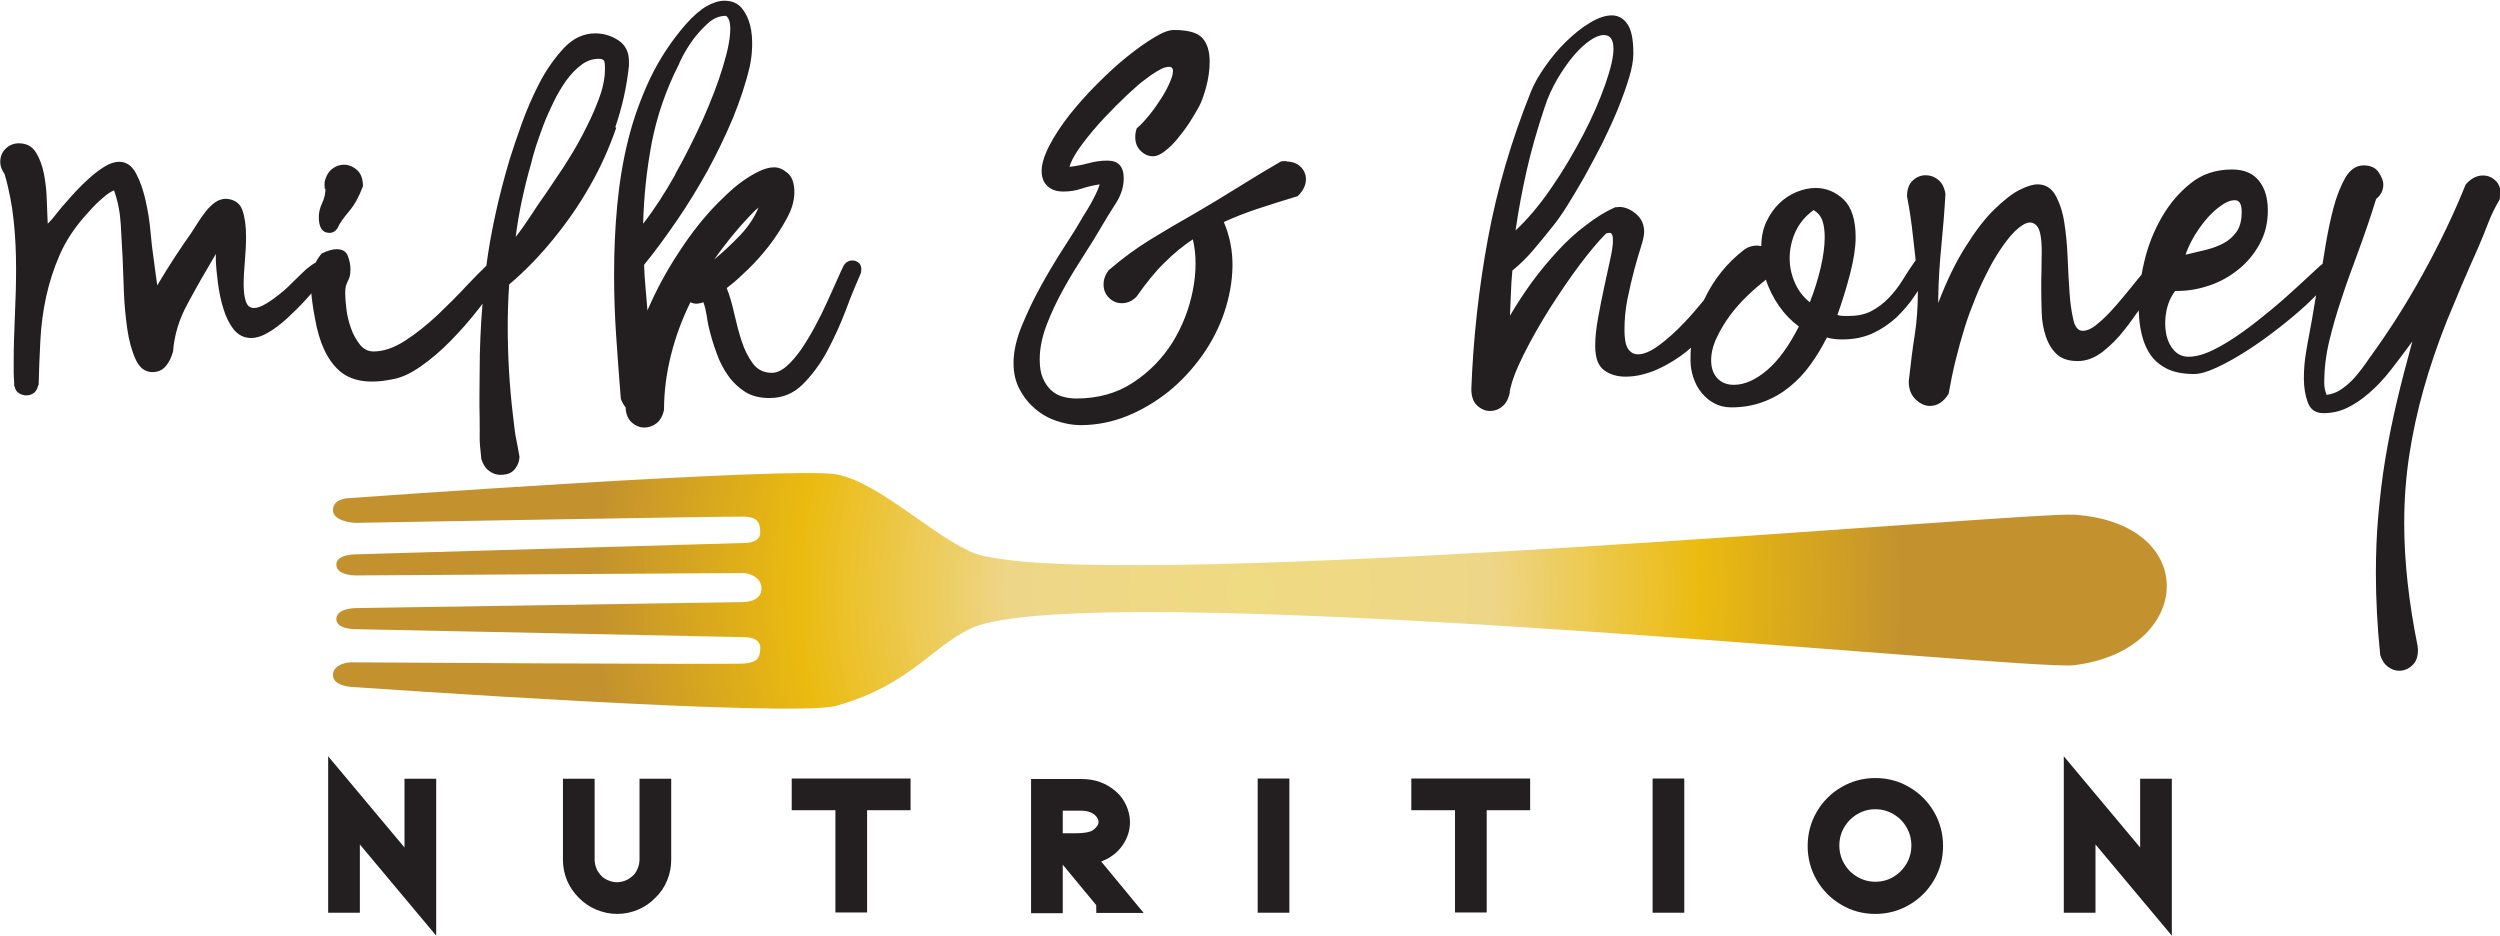 <?xml version="1.0" encoding="UTF-8"?><svg id="Layer_1" xmlns="http://www.w3.org/2000/svg" width="104.14" height="38.98" xmlns:xlink="http://www.w3.org/1999/xlink" viewBox="0 0 104.14 38.98"><defs><style>.cls-1,.cls-2{fill:#231f20;}.cls-2{stroke:#231f20;stroke-miterlimit:10;}.cls-3{fill:url(#radial-gradient);}</style><radialGradient id="radial-gradient" cx="52.07" cy="24.61" fx="52.07" fy="24.61" r="27.23" gradientUnits="userSpaceOnUse"><stop offset="0" stop-color="#efdb82"/><stop offset=".37" stop-color="#eed688"/><stop offset=".69" stop-color="#ebbb10"/><stop offset="1" stop-color="#c3922e"/></radialGradient></defs><path class="cls-3" d="M41.1,23.19c-.17-.04-.33-.08-.45-.12-1.72-.66-4-2.97-5.81-3.31-1.81-.34-20.32.99-20.32.99,0,0-.65.01-.65.5s.92.53.92.53c0,0,15.76-.28,16.22-.26.46.02.66.17.66.66,0,.49-.74.44-.74.44l-16.06.47s-.88-.02-.86.44c.02.47.86.44.86.44l16.13-.1s.7.06.72.63c.02.57-.72.58-.72.58l-16.13.25s-.83-.02-.86.44c-.02.47.86.44.86.44l16.06.33s.74-.05.74.44c0,.49-.19.61-.66.66-.47.05-16.43-.05-16.43-.05,0,0-.71.04-.71.53s.86.5.86.5c0,0,18.33,1.29,20.11.78,3.19-.9,4.05-2.6,5.81-3.31.12-.04.26-.08.4-.12,0,0,0,0,0,0,6.99-1.76,43.39,1.98,45.35,1.74,4.99-.61,5.3-5.92,0-6.27-1.96-.13-38.77,3.18-45.3,1.74,0,0,0,0,0,0Z"/><path class="cls-1" d="M13.28,9.04c0-.2.05-.39.14-.58.09-.19.14-.4.14-.62,0,.01,0,.03-.02.04-.01,0-.02-.05-.02-.14v-.14c.05-.25.16-.44.31-.56.15-.12.32-.18.49-.18.2,0,.38.07.55.22.17.15.25.38.25.68-.17.44-.36.79-.57,1.03-.21.25-.35.45-.43.59-.08.21-.21.32-.4.32-.29,0-.44-.22-.44-.66ZM25.67,5.32c-.29.84-.65,1.65-1.1,2.43-.44.78-.95,1.51-1.52,2.21-.57.7-1.18,1.33-1.84,1.89-.04.59-.06,1.17-.06,1.75,0,1.23.07,2.47.22,3.72.15,1.25.04.4.27,1.7-.01.27-.13.47-.27.6-.15.13-.34.16-.53.16-.16,0-.31-.05-.46-.16-.15-.11-.26-.27-.33-.5-.11-.99-.05-.78-.07-1.7s0-.97,0-1.89c0-.97.04-1.93.12-2.88-.05.07-.1.13-.15.2-.37.48-.76.92-1.17,1.34-.41.42-.82.77-1.25,1.07s-.83.49-1.24.55c-.96.19-1.69.06-2.18-.39-.49-.45-.82-1.17-.99-2.16-.04-.21-.08-.44-.11-.67-.02-.12-.03-.25-.04-.37-.07.08-.14.16-.21.24-.28.31-.56.58-.82.82-.27.24-.53.44-.78.58-.25.15-.49.22-.7.22-.29,0-.53-.12-.72-.35-.18-.23-.33-.52-.43-.86-.11-.34-.18-.7-.23-1.07-.05-.37-.08-.7-.09-.98v-.24c-.44.75-.84,1.44-1.18,2.08-.35.64-.55,1.3-.6,1.98-.07.25-.17.46-.31.62-.14.16-.32.24-.55.24-.31,0-.54-.18-.7-.53-.16-.35-.28-.78-.35-1.28-.07-.5-.12-1.01-.14-1.55-.02-.54-.04-.98-.05-1.35-.03-.47-.05-.95-.08-1.45-.03-.5-.12-.96-.28-1.41-.12.05-.25.13-.38.24-.13.11-.26.22-.37.33-.11.11-.21.22-.3.32-.09.1-.14.16-.17.19-.44.5-.79,1.03-1.04,1.6-.25.57-.44,1.16-.57,1.76-.13.6-.21,1.22-.24,1.84s-.06,1.24-.07,1.84h-.02c-.03.15-.09.25-.18.32-.1.07-.2.1-.31.1s-.21-.03-.31-.09c-.1-.06-.16-.16-.18-.29h-.02v-.18c-.01-.13-.02-.26-.02-.39v-.39c0-.66.02-1.31.05-1.97.03-.66.05-1.31.05-1.97s-.03-1.35-.1-2c-.07-.65-.19-1.3-.38-1.94-.12-.17-.18-.34-.18-.5,0-.23.08-.42.23-.56.15-.15.34-.22.55-.22.31,0,.54.12.7.37.16.25.27.55.34.9.07.36.11.72.12,1.11.01.38.03.71.04.97.12-.12.25-.27.38-.44s.28-.35.44-.52c.07-.08.18-.21.34-.38.16-.17.34-.35.55-.54.21-.19.42-.35.64-.49.22-.14.43-.21.63-.21.29,0,.52.16.69.47.17.31.3.69.4,1.12.1.43.17.87.21,1.32.04.45.08.8.12,1.05l.16,1.19c.23-.39.46-.76.7-1.13s.48-.72.72-1.06c.08-.12.17-.26.27-.42.1-.16.21-.32.33-.47.12-.15.25-.28.39-.38.14-.1.3-.15.47-.15.35.03.57.19.67.48.1.29.15.66.15,1.09,0,.34-.02.68-.05,1.03-.03.36-.05.68-.05.97s.03.52.09.7c.06.19.18.28.35.28.25,0,.66-.24,1.23-.72.11-.09.23-.21.36-.34.13-.13.27-.26.4-.39.13-.13.26-.24.39-.33.07-.05.12-.08.18-.11.06-.13.15-.26.25-.38.25-.12.46-.18.62-.18.24,0,.4.09.47.28.07.19.11.37.11.54,0,.13-.01.24-.03.31-.02.07-.05.14-.08.2-.03.06-.06.13-.08.2-.02.07-.03.18-.03.31,0,.16.02.38.05.65.03.27.1.54.19.8.09.26.22.49.37.68.15.19.34.29.57.29.42,0,.85-.15,1.32-.45.46-.3.91-.66,1.35-1.07.44-.42.85-.83,1.24-1.25.3-.32.56-.58.79-.8.19-1.44.52-2.91.97-4.43.12-.38.28-.86.49-1.45.21-.59.46-1.17.75-1.73.29-.56.64-1.05,1.02-1.46.39-.41.82-.61,1.31-.61.35,0,.67.1.96.29.29.19.44.49.44.87v.18c-.09.87-.28,1.73-.57,2.57ZM25.2,2.89c0-.11,0-.21-.02-.3-.01-.09-.09-.14-.24-.14-.25,0-.5.08-.72.25-.23.17-.44.39-.63.65-.19.27-.37.57-.53.9-.16.33-.31.66-.43.98s-.23.63-.32.91c-.09.29-.15.52-.19.69-.15.51-.27,1.01-.38,1.52-.11.5-.19,1.01-.26,1.52.2-.25.41-.55.62-.87.21-.33.45-.67.7-1.03.17-.25.4-.59.67-1,.27-.42.54-.86.79-1.34.25-.48.48-.95.66-1.44.19-.48.28-.92.28-1.31ZM35.77,10.94c.07.07.11.16.11.27,0,.03,0,.05-.01.07,0,.02,0,.04,0,.07-.2.46-.42.98-.64,1.58-.23.6-.49,1.17-.78,1.71-.29.54-.64,1-1.02,1.38-.39.38-.84.56-1.37.56-.4,0-.74-.08-1.01-.25-.27-.17-.51-.39-.71-.67-.2-.28-.37-.6-.49-.95-.13-.35-.24-.72-.33-1.1-.03-.11-.05-.26-.08-.45-.03-.19-.07-.38-.14-.57-.11.04-.21.06-.3.06-.08,0-.16-.02-.24-.06-.35.71-.62,1.44-.81,2.2-.19.76-.29,1.52-.29,2.28-.05.25-.16.44-.31.56-.15.12-.33.18-.51.18s-.36-.07-.52-.21c-.16-.14-.25-.35-.26-.63-.04-.05-.08-.11-.11-.16-.03-.05-.06-.12-.09-.2-.07-.86-.13-1.71-.19-2.57-.06-.86-.09-1.72-.09-2.59,0-.98.04-1.94.13-2.89.09-.95.24-1.87.46-2.75.22-.88.53-1.73.91-2.54.39-.81.88-1.56,1.49-2.26.31-.35.6-.6.86-.75.27-.15.52-.23.74-.23.31,0,.55.1.72.3.17.2.29.45.36.73.07.29.09.59.08.9-.01.31-.05.59-.1.81-.16.7-.4,1.41-.7,2.15-.31.74-.66,1.46-1.05,2.18-.4.72-.82,1.41-1.28,2.08-.46.67-.91,1.29-1.37,1.85.01.32.03.64.06.95s.05.63.08.95c.37-.86.81-1.67,1.32-2.44.5-.77,1.03-1.44,1.6-2.02.09-.09.23-.23.41-.4.18-.17.38-.34.6-.5.22-.16.45-.3.69-.42.24-.12.46-.18.66-.18.19,0,.37.08.56.24.19.16.28.43.28.8,0,.33-.1.7-.31,1.08-.21.39-.45.76-.73,1.13-.28.36-.57.69-.87.98-.3.29-.55.52-.73.66l-.18.14c.12.29.22.64.31,1.04.09.4.19.79.31,1.16.12.37.28.68.47.94.19.26.46.39.79.39.2,0,.4-.09.61-.27.21-.18.41-.42.61-.7.2-.29.39-.61.58-.96.19-.35.36-.7.51-1.03.15-.33.29-.64.41-.91.12-.27.21-.48.28-.61.09-.13.21-.2.36-.2.11,0,.2.04.27.11ZM28.12,7.27c.44-.78.82-1.55,1.17-2.32.34-.77.62-1.49.82-2.16.21-.67.31-1.2.31-1.59,0-.28-.06-.46-.18-.54-.27,0-.52.1-.75.31-.23.21-.44.44-.62.68-.18.25-.32.48-.43.69-.11.21-.16.33-.16.34-.54,1.06-.91,2.14-1.13,3.26-.21,1.11-.33,2.24-.36,3.38.46-.59.9-1.27,1.34-2.05ZM30.84,9.79c.35-.37.6-.76.76-1.15-.05.05-.09.09-.12.1-.62.62-1.19,1.31-1.73,2.07.37-.31.74-.65,1.09-1.02ZM53.61,6.71c-.11,0-.19,0-.26.02-.6.35-1.2.71-1.79,1.08-.59.37-1.19.73-1.79,1.08-.64.36-1.26.73-1.85,1.09-.59.36-1.17.79-1.73,1.27-.15.19-.22.39-.22.6s.07.4.22.55c.15.15.33.23.54.23.23,0,.44-.09.62-.28.39-.56.77-1.03,1.16-1.41.38-.38.77-.7,1.18-.97.15.64.15,1.35,0,2.12-.15.77-.43,1.49-.84,2.16-.42.67-.96,1.23-1.64,1.68-.68.45-1.47.67-2.38.67-.2,0-.39-.03-.57-.08s-.34-.14-.48-.27c-.14-.13-.25-.3-.34-.5-.09-.21-.13-.47-.13-.78,0-.46.1-.94.29-1.44.19-.5.43-1,.7-1.49.27-.49.56-.96.85-1.41.29-.45.54-.85.74-1.2.17-.3.37-.61.59-.96.22-.34.33-.69.33-1.04,0-.5-.23-.74-.68-.74-.27,0-.53.04-.79.11-.26.07-.53.12-.79.15.08-.27.26-.59.54-.96.28-.37.59-.74.92-1.09.33-.35.66-.68.96-.96.31-.29.54-.49.68-.59.4-.31.7-.49.88-.54.19-.05.29-.03.32.07.03.1,0,.26-.09.48-.09.22-.21.46-.37.71-.16.25-.33.5-.52.73-.19.23-.36.42-.52.55-.04.12-.06.24-.06.36,0,.23.07.42.22.57.15.15.32.23.52.23.15,0,.31-.07.49-.21s.36-.31.53-.52c.17-.21.34-.43.49-.66.15-.23.28-.45.39-.65.11-.19.21-.47.31-.83.1-.37.15-.73.15-1.07,0-.43-.1-.76-.3-.98-.2-.23-.6-.34-1.19-.34-.2,0-.48.1-.82.31-.35.21-.73.48-1.14.81-.41.33-.82.71-1.25,1.14s-.8.85-1.15,1.29c-.34.44-.62.86-.83,1.27-.21.41-.32.76-.32,1.05,0,.27.08.48.24.63.16.15.38.23.66.23s.52-.04.76-.12c.24-.08.5-.14.76-.18-.04.13-.1.28-.18.44-.08.16-.16.31-.24.45-.08.14-.16.26-.22.36-.07.1-.1.16-.1.17-.16.28-.4.67-.72,1.16-.32.49-.63,1.01-.95,1.58s-.59,1.14-.83,1.72c-.24.58-.35,1.1-.35,1.56,0,.42.08.78.26,1.11.17.32.39.59.65.81s.56.39.9.5c.33.11.66.17.98.17.67,0,1.32-.13,1.94-.38.62-.25,1.2-.6,1.73-1.02.53-.43.99-.93,1.4-1.5.4-.57.71-1.17.92-1.8.21-.63.33-1.27.34-1.91.01-.64-.11-1.26-.36-1.85.43-.2.89-.38,1.4-.55s1.06-.34,1.68-.53c.23-.23.34-.46.34-.7,0-.2-.07-.37-.22-.52-.15-.15-.35-.22-.6-.22ZM104.14,8.08c0,.11,0,.19-.02.24-.19.32-.35.65-.48.99-.13.34-.27.69-.42,1.03-.48,1.07-.91,2.09-1.3,3.04-.38.96-.7,1.9-.96,2.82-.26.92-.46,1.85-.6,2.76-.14.92-.21,1.87-.21,2.84,0,1.58.19,3.29.56,5.12,0,.03,0,.06.01.09,0,.03,0,.06,0,.09,0,.27-.08.48-.24.62-.16.15-.34.22-.54.22-.16,0-.31-.05-.46-.16-.15-.11-.26-.27-.33-.5-.12-1.18-.18-2.31-.18-3.4,0-.82.03-1.62.1-2.4.07-.78.16-1.57.29-2.35.13-.78.29-1.58.48-2.39.19-.81.41-1.65.65-2.52-.32.44-.63.85-.92,1.22-.29.37-.59.68-.89.94-.3.26-.61.47-.91.61-.31.15-.64.22-.98.22-.32,0-.54-.14-.65-.43-.11-.29-.17-.63-.17-1.01s.03-.74.09-1.09c.06-.35.1-.6.13-.73.08-.43.16-.86.23-1.31.02-.11.04-.22.06-.34-.12.12-.26.25-.4.39-.36.33-.75.66-1.19,1-.44.34-.87.65-1.31.93-.44.28-.85.51-1.24.69-.39.18-.7.27-.94.27-.48,0-.88-.08-1.19-.25-.31-.17-.55-.39-.71-.68-.17-.29-.28-.62-.34-.99-.04-.23-.06-.48-.07-.73-.19.27-.38.54-.58.79-.29.38-.61.69-.93.94-.33.25-.67.38-1.03.38-.39,0-.68-.1-.88-.29-.2-.19-.35-.44-.45-.74s-.16-.63-.17-.97c-.01-.35-.02-.68-.02-1,0-.27,0-.53.01-.78,0-.25.01-.52.01-.78,0-.58-.07-.94-.22-1.09-.15-.15-.33-.16-.55-.03-.22.13-.46.36-.7.68-.25.33-.47.68-.67,1.05-.24.46-.45.89-.62,1.32-.17.42-.33.84-.46,1.27-.13.42-.25.85-.36,1.3-.11.44-.21.92-.3,1.43-.11.17-.23.3-.36.38-.13.08-.27.12-.42.12-.2,0-.4-.09-.59-.27-.19-.18-.29-.43-.29-.75.08-.72.16-1.37.25-1.94.09-.57.13-1.17.13-1.8v-.03c-.04.06-.07.11-.11.17-.23.35-.5.66-.78.93-.29.27-.62.49-.98.66-.37.17-.79.26-1.28.26-.25,0-.47-.03-.64-.08-.2.4-.43.78-.69,1.14s-.55.66-.87.92c-.32.26-.68.47-1.09.62-.4.15-.84.23-1.33.23-.27,0-.51-.06-.71-.17-.21-.11-.38-.26-.53-.44-.15-.18-.26-.39-.34-.63-.08-.24-.12-.48-.12-.72,0-.18,0-.36.02-.53-.06.05-.11.1-.17.15-.36.29-.77.55-1.24.76-.17.08-.38.15-.61.21-.23.06-.47.09-.71.09-.35,0-.65-.09-.89-.27-.25-.18-.37-.52-.37-1.01,0-.35.04-.74.12-1.17.08-.43.16-.85.25-1.26.09-.41.17-.79.25-1.15.08-.35.12-.63.12-.83s-.05-.3-.14-.3c-.07,0-.12.01-.16.04-.31.31-.67.74-1.1,1.31-.42.56-.83,1.17-1.24,1.81-.4.64-.76,1.27-1.07,1.89-.31.62-.51,1.13-.59,1.55v.06c-.05.25-.16.45-.31.57-.15.13-.33.19-.51.19-.2,0-.38-.08-.54-.23-.16-.15-.24-.38-.24-.69.08-2.1.31-4.19.69-6.25.38-2.06.98-4.11,1.8-6.15.13-.32.33-.67.59-1.04.26-.37.55-.72.87-1.03.32-.31.65-.58.99-.78.34-.21.65-.31.91-.31s.49.12.65.36c.17.24.25.65.25,1.23,0,.28-.06.62-.18,1.01-.12.4-.27.82-.46,1.29-.19.46-.41.94-.65,1.43-.25.49-.5.95-.74,1.39-.25.44-.49.84-.72,1.21-.23.37-.44.66-.61.87-.31.39-.59.73-.83,1.01-.25.29-.53.57-.85.83-.03.31-.05.62-.06.93-.01.31-.03.63-.04.95.28-.48.59-.95.93-1.42.34-.46.7-.89,1.08-1.3.37-.4.76-.76,1.17-1.06.4-.31.8-.56,1.21-.74.03,0,.05,0,.08,0,.03,0,.05-.01.08-.01.24,0,.48.1.7.29.23.19.34.45.34.75,0,.13-.04.34-.13.61-.09.27-.18.6-.28.96-.1.37-.19.77-.28,1.2-.09.43-.13.87-.13,1.33,0,.36.05.62.15.77.1.15.24.23.41.23.24,0,.53-.12.87-.37.34-.25.69-.56,1.05-.94.28-.29.55-.61.83-.95,0-.02.02-.04.03-.06.38-.8.93-1.49,1.66-2.05.16-.11.33-.16.52-.16.03,0,.06,0,.09.01.03,0,.06.01.09.01,0-.37.07-.71.21-1.01s.32-.56.53-.76c.21-.21.46-.37.72-.48.27-.11.54-.17.8-.17.44,0,.83.16,1.17.48.33.32.5.85.5,1.57,0,.43-.08.94-.23,1.52-.15.58-.33,1.16-.53,1.72.09.03.18.04.26.04h.24c.36,0,.67-.07.93-.21.26-.14.5-.32.71-.54.21-.22.41-.47.58-.75.17-.28.35-.55.54-.82-.04-.33-.07-.66-.11-.98-.06-.56-.14-1.12-.25-1.68,0-.29.08-.52.24-.66.16-.15.34-.22.54-.22.19,0,.36.06.52.19.16.13.26.33.3.59-.04.72-.1,1.44-.17,2.16-.07.72-.12,1.44-.13,2.16v.22c.36-.94.74-1.72,1.15-2.36.4-.64.79-1.15,1.18-1.53s.73-.65,1.04-.81c.31-.16.57-.24.77-.24.32,0,.57.15.74.45s.3.68.37,1.13c.07.45.12.94.14,1.47.02.53.05,1.02.08,1.47.03.45.09.82.16,1.13.07.3.2.45.39.45.16,0,.34-.07.53-.22.19-.15.39-.33.59-.54.2-.21.4-.45.61-.7.21-.25.4-.49.57-.7.05-.06.1-.12.15-.18.03-.18.07-.37.12-.57.15-.64.39-1.24.71-1.8.32-.56.72-1.04,1.21-1.43.48-.39,1.06-.58,1.73-.58.5,0,.87.16,1.12.47.25.31.37.73.37,1.24s-.11.97-.34,1.39c-.23.42-.52.77-.88,1.06-.36.29-.76.52-1.21.67-.44.15-.88.23-1.33.23h-.1c-.19.25-.31.54-.37.86-.06.32-.06.62-.01.9.05.28.16.52.32.7.16.19.37.28.62.28.31,0,.66-.1,1.04-.29.39-.19.79-.44,1.21-.74.42-.3.82-.62,1.23-.96s.76-.66,1.09-.96.59-.55.8-.74c.08-.08.15-.13.21-.18.04-.25.09-.53.14-.86.09-.51.19-1,.32-1.49.13-.48.29-.89.49-1.24.2-.34.46-.51.76-.51.28,0,.49.09.62.28.13.19.2.36.2.52,0,.24-.1.44-.3.6-.24.78-.49,1.5-.74,2.18-.25.68-.49,1.32-.69,1.94-.21.62-.38,1.21-.52,1.79-.14.58-.21,1.16-.21,1.75,0,.17.03.34.1.5.2-.03.39-.09.56-.2.17-.11.33-.24.48-.39.15-.15.28-.31.41-.48.13-.17.24-.33.35-.49.8-1.1,1.54-2.26,2.22-3.5.68-1.23,1.27-2.46,1.77-3.7.21-.25.46-.38.72-.38.2,0,.37.07.52.21s.22.34.22.59ZM91.04,10.61c.28-.07.56-.13.84-.2.28-.07.53-.16.75-.28.22-.12.4-.28.54-.48.14-.2.21-.48.21-.82s-.1-.5-.3-.49c-.2,0-.44.12-.7.33-.27.21-.53.5-.78.86-.25.36-.44.72-.56,1.09ZM63.11,9.62c.51-.47,1.01-1.06,1.51-1.79.5-.72.93-1.46,1.32-2.2s.69-1.44.92-2.09c.23-.65.35-1.15.35-1.5,0-.39-.13-.58-.4-.58-.16,0-.35.07-.57.22-.22.15-.45.36-.68.63-.23.27-.46.6-.68.97-.22.38-.41.78-.55,1.23-.29.87-.54,1.73-.73,2.57-.19.84-.35,1.69-.47,2.53ZM74.92,13.59c-.31-.23-.58-.51-.81-.84-.23-.33-.42-.7-.55-1.1-.24.19-.5.41-.77.67-.27.26-.52.54-.74.84-.22.3-.4.61-.55.93-.15.32-.22.63-.22.92,0,.32.09.57.26.75.17.18.4.27.68.27.46,0,.92-.21,1.4-.62.48-.41.91-1.02,1.32-1.82ZM76.01,9.89c0-.27-.03-.5-.09-.68-.06-.19-.18-.34-.37-.46-.35.25-.6.56-.76.91s-.24.72-.24,1.09c0,.35.07.69.21,1.01.14.33.35.61.63.83.19-.48.34-.96.45-1.43.11-.47.17-.9.17-1.29Z"/><path class="cls-2" d="M14.49,33.79v3.73h-.32v-4.64l3.18,3.8v-3.74h.32v4.66l-3.18-3.8Z"/><path class="cls-2" d="M25.7,37.57c-.23,0-.45-.05-.67-.14s-.4-.22-.57-.39c-.16-.16-.29-.35-.38-.56-.09-.22-.13-.44-.13-.68v-2.86h.32v2.86c0,.2.04.39.11.56.07.18.18.33.31.47s.29.24.47.31c.17.07.36.11.54.11s.38-.04.55-.11.33-.18.47-.31.23-.29.31-.47c.07-.18.11-.37.11-.56v-2.86h.32v2.86c0,.24-.04.47-.13.68-.09.22-.21.4-.38.56-.16.17-.35.3-.56.39-.21.09-.44.14-.68.14Z"/><path class="cls-2" d="M37.43,32.93v.32h-1.81v4.26h-.32v-4.26h-1.82v-.32h3.96Z"/><path class="cls-2" d="M46.16,37.52l-1.91-2.31h.56c.35,0,.63-.04.85-.13.16-.08.3-.19.42-.34.12-.15.18-.32.18-.5,0-.16-.05-.32-.15-.47s-.24-.27-.42-.36c-.18-.09-.4-.14-.64-.14h-1.28v4.27h-.32v-4.59h1.6c.22,0,.42.03.61.1.19.07.35.17.49.29.14.12.24.26.31.42.07.16.11.32.11.48,0,.26-.08.49-.23.7s-.34.35-.55.44c-.15.07-.29.11-.43.12-.14.02-.29.02-.44.02l1.66,2.01h-.42Z"/><path class="cls-2" d="M52.89,37.52v-4.59h.32v4.59h-.32Z"/><path class="cls-2" d="M63.24,32.93v.32h-1.81v4.26h-.32v-4.26h-1.82v-.32h3.96Z"/><path class="cls-2" d="M69.34,37.52v-4.59h.32v4.59h-.32Z"/><path class="cls-2" d="M78.12,37.57c-.42,0-.81-.1-1.16-.31-.36-.21-.64-.49-.85-.85-.21-.36-.31-.75-.31-1.17s.1-.81.31-1.17c.21-.36.49-.64.85-.85.36-.21.75-.31,1.16-.31s.81.1,1.16.31c.36.21.64.49.85.85s.31.75.31,1.17-.1.81-.31,1.17-.49.64-.85.85c-.36.21-.75.31-1.16.31ZM78.12,33.21c-.36,0-.7.09-1,.27-.31.18-.55.43-.73.73-.18.31-.27.65-.27,1.01s.09.7.27,1.01c.18.31.42.55.73.73.31.18.64.27,1,.27s.7-.09,1-.27c.31-.18.55-.43.73-.73.18-.31.27-.65.27-1.01s-.09-.7-.27-1.01-.42-.55-.73-.73-.64-.27-1-.27Z"/><path class="cls-2" d="M86.79,33.79v3.73h-.32v-4.64l3.18,3.8v-3.74h.32v4.66l-3.18-3.8Z"/></svg>